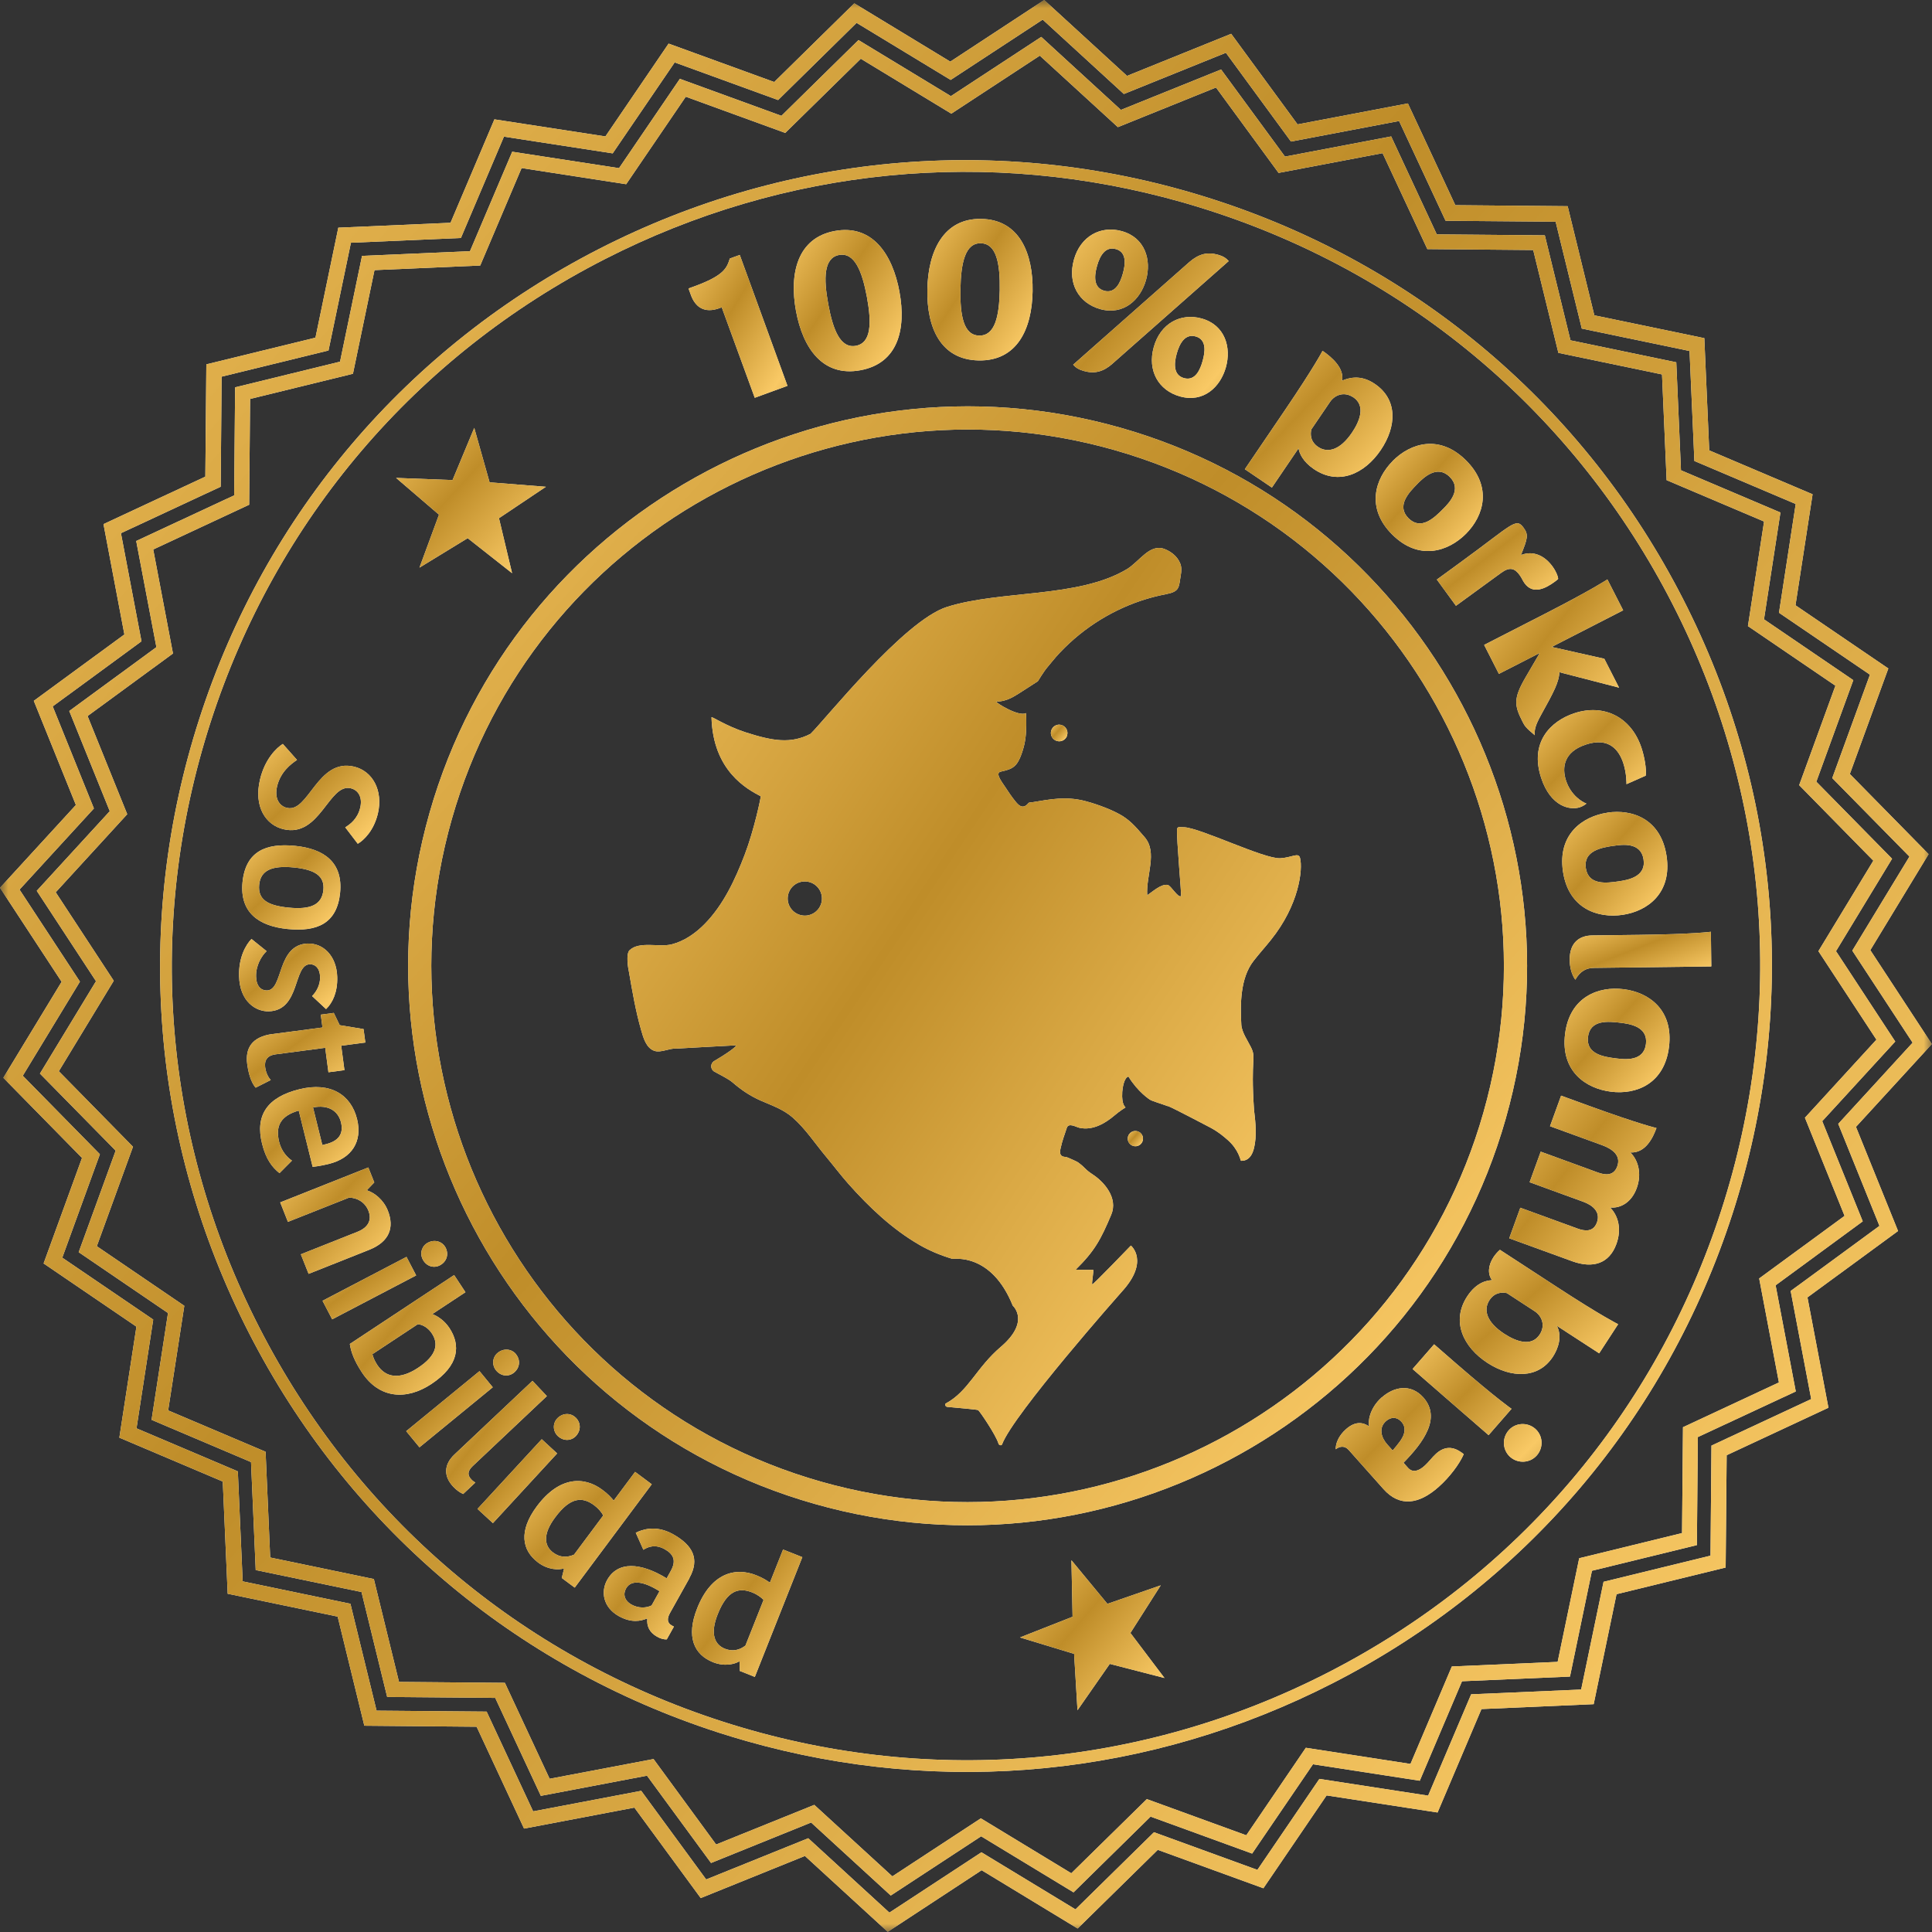 <svg width="117" height="117" viewBox="0 0 117 117" fill="none" xmlns="http://www.w3.org/2000/svg">
<rect x="0" y="0" width="117" height="117" fill="#333333" stroke="none"/>
<g clip-path="url(#clip0_674_52)">
<mask id="mask0_674_52" style="mask-type:luminance" maskUnits="userSpaceOnUse" x="0" y="0" width="117" height="117">
<path d="M117 0H0V117H117V0Z" fill="white"/>
</mask>
<g mask="url(#mask0_674_52)">
<path d="M17.389 48.924C18.681 49.234 19.231 45.899 21.444 46.427C22.574 46.698 23.211 47.885 22.884 49.269C22.64 50.29 22.046 50.879 21.666 51.097L20.907 50.102C21.204 49.919 21.653 49.592 21.815 48.911C21.963 48.278 21.697 47.846 21.239 47.737C19.916 47.422 19.379 50.744 17.166 50.216C16.114 49.967 15.346 48.871 15.748 47.2C16.045 45.956 16.756 45.279 17.127 45.052L17.987 46.021C17.598 46.279 16.987 46.759 16.782 47.61C16.608 48.352 16.909 48.815 17.389 48.928" fill="#FFFAE4"/>
<path d="M17.389 48.924C18.681 49.234 19.231 45.899 21.444 46.427C22.574 46.698 23.211 47.885 22.884 49.269C22.64 50.29 22.046 50.879 21.666 51.097L20.907 50.102C21.204 49.919 21.653 49.592 21.815 48.911C21.963 48.278 21.697 47.846 21.239 47.737C19.916 47.422 19.379 50.744 17.166 50.216C16.114 49.967 15.346 48.871 15.748 47.2C16.045 45.956 16.756 45.279 17.127 45.052L17.987 46.021C17.598 46.279 16.987 46.759 16.782 47.61C16.608 48.352 16.909 48.815 17.389 48.928" fill="url(#paint0_linear_674_52)"/>
<path d="M17.865 51.224C19.628 51.399 20.776 52.228 20.597 54.061C20.409 55.947 19.183 56.435 17.42 56.261C15.656 56.086 14.508 55.248 14.687 53.424C14.875 51.547 16.114 51.05 17.865 51.224ZM15.695 53.577C15.608 54.48 16.202 54.838 17.481 54.965C18.794 55.096 19.493 54.803 19.584 53.9C19.667 53.057 19.087 52.66 17.795 52.533C16.494 52.407 15.783 52.686 15.695 53.577Z" fill="#FFFAE4"/>
<path d="M17.865 51.224C19.628 51.399 20.776 52.228 20.597 54.061C20.409 55.947 19.183 56.435 17.42 56.261C15.656 56.086 14.508 55.248 14.687 53.424C14.875 51.547 16.114 51.05 17.865 51.224ZM15.695 53.577C15.608 54.48 16.202 54.838 17.481 54.965C18.794 55.096 19.493 54.803 19.584 53.9C19.667 53.057 19.087 52.66 17.795 52.533C16.494 52.407 15.783 52.686 15.695 53.577Z" fill="url(#paint1_linear_674_52)"/>
<path d="M18.655 57.143C19.55 57.116 20.383 57.858 20.422 59.163C20.449 60.071 20.148 60.726 19.746 61.11L18.899 60.32C19.148 60.076 19.397 59.657 19.384 59.163C19.371 58.648 19.104 58.386 18.764 58.395C17.743 58.421 18.201 61.193 16.276 61.245C15.504 61.267 14.517 60.665 14.478 59.111C14.447 57.959 14.901 57.204 15.229 56.863L16.145 57.601C15.835 57.898 15.49 58.465 15.508 59.142C15.525 59.74 15.818 59.988 16.171 59.98C17.18 59.953 16.734 57.191 18.659 57.138" fill="#FFFAE4"/>
<path d="M18.655 57.143C19.55 57.116 20.383 57.858 20.422 59.163C20.449 60.071 20.148 60.726 19.746 61.11L18.899 60.32C19.148 60.076 19.397 59.657 19.384 59.163C19.371 58.648 19.104 58.386 18.764 58.395C17.743 58.421 18.201 61.193 16.276 61.245C15.504 61.267 14.517 60.665 14.478 59.111C14.447 57.959 14.901 57.204 15.229 56.863L16.145 57.601C15.835 57.898 15.49 58.465 15.508 59.142C15.525 59.74 15.818 59.988 16.171 59.98C17.18 59.953 16.734 57.191 18.659 57.138" fill="url(#paint2_linear_674_52)"/>
<path d="M16.516 62.62L19.528 62.223L19.427 61.446L20.213 61.341L20.571 62.083L22.016 62.319L22.125 63.135L20.663 63.327L20.859 64.807L19.89 64.934L19.694 63.454L16.682 63.851C16.193 63.917 16.001 64.209 16.058 64.628C16.102 64.955 16.232 65.23 16.398 65.405L15.482 65.868C15.32 65.68 15.085 65.287 14.971 64.44C14.844 63.48 15.25 62.782 16.516 62.616" fill="#FFFAE4"/>
<path d="M16.516 62.62L19.528 62.223L19.427 61.446L20.213 61.341L20.571 62.083L22.016 62.319L22.125 63.135L20.663 63.327L20.859 64.807L19.89 64.934L19.694 63.454L16.682 63.851C16.193 63.917 16.001 64.209 16.058 64.628C16.102 64.955 16.232 65.23 16.398 65.405L15.482 65.868C15.32 65.68 15.085 65.287 14.971 64.44C14.844 63.48 15.25 62.782 16.516 62.616" fill="url(#paint3_linear_674_52)"/>
<path d="M16.926 71.044C16.503 70.712 16.106 70.219 15.87 69.259C15.447 67.561 16.162 66.448 18.131 65.964C20.021 65.497 21.26 66.304 21.623 67.771C21.963 69.15 21.278 70.149 19.929 70.481C19.65 70.551 19.349 70.616 18.934 70.664L18.092 67.256C17.044 67.557 16.656 68.142 16.904 69.15C17.048 69.739 17.419 70.114 17.681 70.285L16.926 71.044ZM18.956 67.064L19.519 69.342L19.737 69.29C20.497 69.102 20.824 68.67 20.649 67.963C20.479 67.273 19.872 66.88 18.951 67.068" fill="#FFFAE4"/>
<path d="M16.926 71.044C16.503 70.712 16.106 70.219 15.87 69.259C15.447 67.561 16.162 66.448 18.131 65.964C20.021 65.497 21.26 66.304 21.623 67.771C21.963 69.15 21.278 70.149 19.929 70.481C19.65 70.551 19.349 70.616 18.934 70.664L18.092 67.256C17.044 67.557 16.656 68.142 16.904 69.15C17.048 69.739 17.419 70.114 17.681 70.285L16.926 71.044ZM18.956 67.064L19.519 69.342L19.737 69.29C20.497 69.102 20.824 68.67 20.649 67.963C20.479 67.273 19.872 66.88 18.951 67.068" fill="url(#paint4_linear_674_52)"/>
<path d="M18.69 77.146L18.218 75.959L21.645 74.597C22.295 74.34 22.539 73.885 22.308 73.314C22.107 72.808 21.631 72.528 21.134 72.528L17.437 73.995L16.97 72.816L22.304 70.699L22.666 71.607L22.234 72.057L22.247 72.096C22.666 72.231 23.216 72.642 23.482 73.301C23.901 74.353 23.569 75.195 22.378 75.679L18.694 77.142L18.69 77.146Z" fill="#FFFAE4"/>
<path d="M18.69 77.146L18.218 75.959L21.645 74.597C22.295 74.34 22.539 73.885 22.308 73.314C22.107 72.808 21.631 72.528 21.134 72.528L17.437 73.995L16.97 72.816L22.304 70.699L22.666 71.607L22.234 72.057L22.247 72.096C22.666 72.231 23.216 72.642 23.482 73.301C23.901 74.353 23.569 75.195 22.378 75.679L18.694 77.142L18.69 77.146Z" fill="url(#paint5_linear_674_52)"/>
<path d="M24.617 76.116L25.202 77.238L20.117 79.896L19.532 78.774L24.617 76.116ZM26.983 75.553C27.196 75.963 27.048 76.413 26.638 76.627C26.262 76.823 25.817 76.683 25.603 76.273C25.407 75.898 25.542 75.444 25.918 75.252C26.328 75.038 26.786 75.182 26.983 75.553Z" fill="#FFFAE4"/>
<path d="M24.617 76.116L25.202 77.238L20.117 79.896L19.532 78.774L24.617 76.116ZM26.983 75.553C27.196 75.963 27.048 76.413 26.638 76.627C26.262 76.823 25.817 76.683 25.603 76.273C25.407 75.898 25.542 75.444 25.918 75.252C26.328 75.038 26.786 75.182 26.983 75.553Z" fill="url(#paint6_linear_674_52)"/>
<path d="M27.502 77.216L28.187 78.255L26.201 79.564L26.223 79.599C26.472 79.695 26.895 79.944 27.21 80.415C27.904 81.463 27.825 82.689 26.114 83.82C24.617 84.806 22.976 84.71 21.924 83.121C21.453 82.41 21.252 81.86 21.186 81.388L27.502 77.216ZM25.311 82.838C26.498 82.056 26.546 81.345 26.153 80.751C25.931 80.415 25.599 80.214 25.302 80.192L22.552 82.008C22.6 82.213 22.697 82.432 22.849 82.663C23.355 83.427 24.194 83.575 25.311 82.838Z" fill="#FFFAE4"/>
<path d="M27.502 77.216L28.187 78.255L26.201 79.564L26.223 79.599C26.472 79.695 26.895 79.944 27.21 80.415C27.904 81.463 27.825 82.689 26.114 83.82C24.617 84.806 22.976 84.71 21.924 83.121C21.453 82.41 21.252 81.86 21.186 81.388L27.502 77.216ZM25.311 82.838C26.498 82.056 26.546 81.345 26.153 80.751C25.931 80.415 25.599 80.214 25.302 80.192L22.552 82.008C22.6 82.213 22.697 82.432 22.849 82.663C23.355 83.427 24.194 83.575 25.311 82.838Z" fill="url(#paint7_linear_674_52)"/>
<path d="M29.038 83.034L29.841 84.012L25.402 87.647L24.599 86.67L29.038 83.034ZM31.242 82.004C31.535 82.362 31.483 82.833 31.125 83.126C30.797 83.392 30.335 83.348 30.042 82.99C29.776 82.663 29.815 82.192 30.142 81.925C30.5 81.633 30.98 81.681 31.247 82.004" fill="#FFFAE4"/>
<path d="M29.038 83.034L29.841 84.012L25.402 87.647L24.599 86.67L29.038 83.034ZM31.242 82.004C31.535 82.362 31.483 82.833 31.125 83.126C30.797 83.392 30.335 83.348 30.042 82.99C29.776 82.663 29.815 82.192 30.142 81.925C30.5 81.633 30.98 81.681 31.247 82.004" fill="url(#paint8_linear_674_52)"/>
<path d="M33.115 84.549L28.628 88.782C28.301 89.092 28.305 89.341 28.541 89.59C28.641 89.695 28.72 89.747 28.79 89.777L28.047 90.476C27.855 90.388 27.655 90.253 27.45 90.035C26.847 89.398 26.882 88.686 27.519 88.084L32.246 83.623L33.115 84.544V84.549Z" fill="#FFFAE4"/>
<path d="M33.115 84.549L28.628 88.782C28.301 89.092 28.305 89.341 28.541 89.59C28.641 89.695 28.72 89.747 28.79 89.777L28.047 90.476C27.855 90.388 27.655 90.253 27.45 90.035C26.847 89.398 26.882 88.686 27.519 88.084L32.246 83.623L33.115 84.544V84.549Z" fill="url(#paint9_linear_674_52)"/>
<path d="M32.809 87.159L33.739 88.018L29.85 92.239L28.916 91.379L32.805 87.159H32.809ZM34.843 85.827C35.184 86.142 35.197 86.613 34.883 86.958C34.594 87.268 34.132 87.285 33.791 86.975C33.481 86.687 33.455 86.216 33.739 85.906C34.053 85.566 34.533 85.544 34.843 85.832" fill="#FFFAE4"/>
<path d="M32.809 87.159L33.739 88.018L29.85 92.239L28.916 91.379L32.805 87.159H32.809ZM34.843 85.827C35.184 86.142 35.197 86.613 34.883 86.958C34.594 87.268 34.132 87.285 33.791 86.975C33.481 86.687 33.455 86.216 33.739 85.906C34.053 85.566 34.533 85.544 34.843 85.832" fill="url(#paint10_linear_674_52)"/>
<path d="M38.462 89.136L39.47 89.886L34.804 96.145L34.019 95.561L34.154 95.019L34.119 94.993C33.826 95.072 33.202 95.081 32.591 94.627C31.6 93.889 31.395 92.719 32.513 91.218C33.888 89.376 35.393 89.406 36.48 90.223C36.851 90.498 37.021 90.703 37.165 90.873L38.457 89.14L38.462 89.136ZM34.761 94.151L36.528 91.781C36.45 91.593 36.205 91.318 35.987 91.161C35.284 90.637 34.555 90.633 33.621 91.89C32.844 92.929 32.967 93.627 33.495 94.02C33.909 94.33 34.342 94.33 34.756 94.151" fill="#FFFAE4"/>
<path d="M38.462 89.136L39.47 89.886L34.804 96.145L34.019 95.561L34.154 95.019L34.119 94.993C33.826 95.072 33.202 95.081 32.591 94.627C31.6 93.889 31.395 92.719 32.513 91.218C33.888 89.376 35.393 89.406 36.48 90.223C36.851 90.498 37.021 90.703 37.165 90.873L38.457 89.14L38.462 89.136ZM34.761 94.151L36.528 91.781C36.45 91.593 36.205 91.318 35.987 91.161C35.284 90.637 34.555 90.633 33.621 91.89C32.844 92.929 32.967 93.627 33.495 94.02C33.909 94.33 34.342 94.33 34.756 94.151" fill="url(#paint11_linear_674_52)"/>
<path d="M41.753 95.569L40.578 97.673C40.386 98.014 40.395 98.28 40.675 98.433L40.81 98.507L40.378 99.279C40.16 99.288 39.967 99.214 39.793 99.118C39.308 98.847 39.164 98.45 39.199 98.044L39.164 98.022C38.811 98.166 38.243 98.302 37.471 97.87C36.519 97.337 36.375 96.386 36.768 95.683C37.401 94.548 38.763 94.6 40.373 95.582L40.622 95.133C40.989 94.474 40.753 94.099 40.247 93.815C39.697 93.509 39.247 93.662 38.964 93.854L38.501 92.82C38.837 92.662 39.671 92.305 40.753 92.907C41.958 93.579 42.39 94.408 41.748 95.561M39.941 96.364C38.972 95.753 38.221 95.644 37.912 96.198C37.72 96.538 37.811 96.931 38.243 97.171C38.667 97.407 39.138 97.385 39.461 97.224L39.941 96.359V96.364Z" fill="#FFFAE4"/>
<path d="M41.753 95.569L40.578 97.673C40.386 98.014 40.395 98.28 40.675 98.433L40.81 98.507L40.378 99.279C40.16 99.288 39.967 99.214 39.793 99.118C39.308 98.847 39.164 98.45 39.199 98.044L39.164 98.022C38.811 98.166 38.243 98.302 37.471 97.87C36.519 97.337 36.375 96.386 36.768 95.683C37.401 94.548 38.763 94.6 40.373 95.582L40.622 95.133C40.989 94.474 40.753 94.099 40.247 93.815C39.697 93.509 39.247 93.662 38.964 93.854L38.501 92.82C38.837 92.662 39.671 92.305 40.753 92.907C41.958 93.579 42.39 94.408 41.748 95.561M39.941 96.364C38.972 95.753 38.221 95.644 37.912 96.198C37.72 96.538 37.811 96.931 38.243 97.171C38.667 97.407 39.138 97.385 39.461 97.224L39.941 96.359V96.364Z" fill="url(#paint12_linear_674_52)"/>
<path d="M47.418 93.837L48.588 94.299L45.711 101.553L44.803 101.191L44.79 100.632L44.751 100.619C44.494 100.772 43.891 100.942 43.184 100.663C42.036 100.209 41.53 99.131 42.224 97.389C43.071 95.255 44.533 94.893 45.794 95.395C46.226 95.565 46.44 95.718 46.624 95.844L47.422 93.837H47.418ZM45.148 99.642L46.239 96.896C46.113 96.735 45.807 96.534 45.559 96.438C44.742 96.115 44.04 96.303 43.464 97.756C42.983 98.961 43.285 99.602 43.9 99.847C44.38 100.034 44.799 99.925 45.153 99.646" fill="#FFFAE4"/>
<path d="M47.418 93.837L48.588 94.299L45.711 101.553L44.803 101.191L44.79 100.632L44.751 100.619C44.494 100.772 43.891 100.942 43.184 100.663C42.036 100.209 41.53 99.131 42.224 97.389C43.071 95.255 44.533 94.893 45.794 95.395C46.226 95.565 46.44 95.718 46.624 95.844L47.422 93.837H47.418ZM45.148 99.642L46.239 96.896C46.113 96.735 45.807 96.534 45.559 96.438C44.742 96.115 44.04 96.303 43.464 97.756C42.983 98.961 43.285 99.602 43.9 99.847C44.38 100.034 44.799 99.925 45.153 99.646" fill="url(#paint13_linear_674_52)"/>
<path d="M42.442 114.953L38.418 109.467L31.736 110.737L28.864 104.569L22.064 104.508L20.449 97.9L13.788 96.516L13.491 89.721L7.228 87.063L8.262 80.341L2.641 76.513L4.967 70.123L0.201 65.27L3.732 59.456L0 53.764L4.596 48.749L2.047 42.442L7.533 38.422L6.268 31.74L12.435 28.864L12.496 22.064L19.104 20.449L20.488 13.788L27.284 13.491L29.942 7.228L36.663 8.262L40.491 2.641L46.886 4.967L51.735 0.201L57.548 3.732L63.236 0L68.251 4.596L74.558 2.047L78.578 7.533L85.26 6.263L88.132 12.426L94.936 12.487L96.551 19.096L103.212 20.479L103.509 27.275L109.768 29.933L108.733 36.655L114.355 40.483L112.024 46.873L116.795 51.726L113.264 57.54L116.991 63.227L112.395 68.242L114.944 74.549L109.458 78.569L110.728 85.251L104.565 88.127L104.504 94.928L97.896 96.543L96.512 103.203L89.716 103.5L87.058 109.763L80.337 108.729L76.509 114.351L70.114 112.024L65.261 116.79L59.447 113.259L53.76 116.991L48.745 112.395L42.438 114.944L42.442 114.953ZM38.824 108.441L42.765 113.818L48.946 111.322L53.86 115.826L59.434 112.173L65.13 115.629L69.883 110.959L76.147 113.238L79.9 107.729L86.486 108.742L89.092 102.605L95.753 102.317L97.11 95.792L103.587 94.208L103.644 87.543L109.685 84.727L108.441 78.18L113.818 74.239L111.322 68.059L115.826 63.144L112.173 57.57L115.634 51.874L110.959 47.121L113.242 40.858L107.734 37.109L108.746 30.522L102.61 27.917L102.317 21.256L95.792 19.899L94.208 13.426L87.543 13.369L84.727 7.328L78.18 8.572L74.239 3.195L68.059 5.692L63.144 1.187L57.57 4.84L51.874 1.384L47.121 6.058L40.858 3.78L37.104 9.288L30.518 8.275L27.912 14.412L21.252 14.7L19.894 21.226L13.421 22.81L13.365 29.475L7.324 32.29L8.568 38.837L3.191 42.778L5.687 48.959L1.183 53.873L4.84 59.447L1.379 65.147L6.049 69.901L3.771 76.164L9.279 79.913L8.267 86.499L14.403 89.105L14.696 95.766L21.221 97.123L22.805 103.596L29.47 103.653L32.286 109.694L38.833 108.45L38.824 108.441Z" fill="#FFFAE4"/>
<path d="M42.442 114.953L38.418 109.467L31.736 110.737L28.864 104.569L22.064 104.508L20.449 97.9L13.788 96.516L13.491 89.721L7.228 87.063L8.262 80.341L2.641 76.513L4.967 70.123L0.201 65.27L3.732 59.456L0 53.764L4.596 48.749L2.047 42.442L7.533 38.422L6.268 31.74L12.435 28.864L12.496 22.064L19.104 20.449L20.488 13.788L27.284 13.491L29.942 7.228L36.663 8.262L40.491 2.641L46.886 4.967L51.735 0.201L57.548 3.732L63.236 0L68.251 4.596L74.558 2.047L78.578 7.533L85.26 6.263L88.132 12.426L94.936 12.487L96.551 19.096L103.212 20.479L103.509 27.275L109.768 29.933L108.733 36.655L114.355 40.483L112.024 46.873L116.795 51.726L113.264 57.54L116.991 63.227L112.395 68.242L114.944 74.549L109.458 78.569L110.728 85.251L104.565 88.127L104.504 94.928L97.896 96.543L96.512 103.203L89.716 103.5L87.058 109.763L80.337 108.729L76.509 114.351L70.114 112.024L65.261 116.79L59.447 113.259L53.76 116.991L48.745 112.395L42.438 114.944L42.442 114.953ZM38.824 108.441L42.765 113.818L48.946 111.322L53.86 115.826L59.434 112.173L65.13 115.629L69.883 110.959L76.147 113.238L79.9 107.729L86.486 108.742L89.092 102.605L95.753 102.317L97.11 95.792L103.587 94.208L103.644 87.543L109.685 84.727L108.441 78.18L113.818 74.239L111.322 68.059L115.826 63.144L112.173 57.57L115.634 51.874L110.959 47.121L113.242 40.858L107.734 37.109L108.746 30.522L102.61 27.917L102.317 21.256L95.792 19.899L94.208 13.426L87.543 13.369L84.727 7.328L78.18 8.572L74.239 3.195L68.059 5.692L63.144 1.187L57.57 4.84L51.874 1.384L47.121 6.058L40.858 3.78L37.104 9.288L30.518 8.275L27.912 14.412L21.252 14.7L19.894 21.226L13.421 22.81L13.365 29.475L7.324 32.29L8.568 38.837L3.191 42.778L5.687 48.959L1.183 53.873L4.84 59.447L1.379 65.147L6.049 69.901L3.771 76.164L9.279 79.913L8.267 86.499L14.403 89.105L14.696 95.766L21.221 97.123L22.805 103.596L29.47 103.653L32.286 109.694L38.833 108.45L38.824 108.441Z" fill="url(#paint14_linear_674_52)"/>
<path d="M43.053 112.81L39.182 107.533L32.753 108.755L29.99 102.823L23.447 102.767L21.893 96.412L15.486 95.081L15.202 88.542L9.179 85.984L10.174 79.516L4.766 75.832L7.005 69.682L2.418 65.016L5.814 59.421L2.226 53.948L6.648 49.125L4.195 43.058L9.471 39.191L8.249 32.761L14.181 29.999L14.238 23.456L20.593 21.902L21.924 15.495L28.462 15.211L31.02 9.188L37.488 10.183L41.172 4.775L47.322 7.014L51.988 2.427L57.584 5.822L63.057 2.235L67.88 6.656L73.947 4.208L77.818 9.484L84.247 8.262L87.01 14.194L93.553 14.251L95.107 20.61L101.514 21.941L101.798 28.48L107.821 31.037L106.826 37.506L112.234 41.19L109.995 47.34L114.582 52.005L111.186 57.601L114.774 63.074L110.353 67.897L112.806 73.964L107.529 77.836L108.751 84.265L102.819 87.028L102.762 93.57L96.407 95.124L95.076 101.532L88.538 101.815L85.98 107.839L79.512 106.843L75.828 112.251L69.678 110.012L65.012 114.599L59.417 111.204L53.943 114.791L49.12 110.37L43.053 112.823V112.81ZM39.579 106.529L43.368 111.701L49.312 109.301L54.039 113.63L59.399 110.117L64.877 113.443L69.451 108.952L75.474 111.143L79.08 105.844L85.417 106.822L87.922 100.92L94.33 100.641L95.635 94.365L101.863 92.841L101.92 86.43L107.729 83.719L106.534 77.421L111.706 73.632L109.305 67.688L113.635 62.961L110.121 57.601L113.447 52.123L108.956 47.549L111.151 41.526L105.853 37.916L106.83 31.583L100.929 29.078L100.65 22.675L94.374 21.369L92.85 15.141L86.439 15.084L83.728 9.275L77.43 10.471L73.641 5.299L67.697 7.699L62.969 3.37L57.61 6.883L52.128 3.557L47.553 8.049L41.53 5.857L37.92 11.156L31.587 10.178L29.082 16.079L22.679 16.359L21.374 22.635L15.146 24.159L15.089 30.566L9.279 33.276L10.475 39.575L5.303 43.363L7.704 49.308L3.374 54.035L6.888 59.395L3.562 64.873L8.053 69.447L5.862 75.47L11.161 79.079L10.183 85.413L16.084 87.918L16.363 94.321L22.64 95.626L24.163 101.855L30.575 101.911L33.285 107.721L39.584 106.525L39.579 106.529Z" fill="#FFFAE4"/>
<path d="M43.053 112.81L39.182 107.533L32.753 108.755L29.99 102.823L23.447 102.767L21.893 96.412L15.486 95.081L15.202 88.542L9.179 85.984L10.174 79.516L4.766 75.832L7.005 69.682L2.418 65.016L5.814 59.421L2.226 53.948L6.648 49.125L4.195 43.058L9.471 39.191L8.249 32.761L14.181 29.999L14.238 23.456L20.593 21.902L21.924 15.495L28.462 15.211L31.02 9.188L37.488 10.183L41.172 4.775L47.322 7.014L51.988 2.427L57.584 5.822L63.057 2.235L67.88 6.656L73.947 4.208L77.818 9.484L84.247 8.262L87.01 14.194L93.553 14.251L95.107 20.61L101.514 21.941L101.798 28.48L107.821 31.037L106.826 37.506L112.234 41.19L109.995 47.34L114.582 52.005L111.186 57.601L114.774 63.074L110.353 67.897L112.806 73.964L107.529 77.836L108.751 84.265L102.819 87.028L102.762 93.57L96.407 95.124L95.076 101.532L88.538 101.815L85.98 107.839L79.512 106.843L75.828 112.251L69.678 110.012L65.012 114.599L59.417 111.204L53.943 114.791L49.12 110.37L43.053 112.823V112.81ZM39.579 106.529L43.368 111.701L49.312 109.301L54.039 113.63L59.399 110.117L64.877 113.443L69.451 108.952L75.474 111.143L79.08 105.844L85.417 106.822L87.922 100.92L94.33 100.641L95.635 94.365L101.863 92.841L101.92 86.43L107.729 83.719L106.534 77.421L111.706 73.632L109.305 67.688L113.635 62.961L110.121 57.601L113.447 52.123L108.956 47.549L111.151 41.526L105.853 37.916L106.83 31.583L100.929 29.078L100.65 22.675L94.374 21.369L92.85 15.141L86.439 15.084L83.728 9.275L77.43 10.471L73.641 5.299L67.697 7.699L62.969 3.37L57.61 6.883L52.128 3.557L47.553 8.049L41.53 5.857L37.92 11.156L31.587 10.178L29.082 16.079L22.679 16.359L21.374 22.635L15.146 24.159L15.089 30.566L9.279 33.276L10.475 39.575L5.303 43.363L7.704 49.308L3.374 54.035L6.888 59.395L3.562 64.873L8.053 69.447L5.862 75.47L11.161 79.079L10.183 85.413L16.084 87.918L16.363 94.321L22.64 95.626L24.163 101.855L30.575 101.911L33.285 107.721L39.584 106.525L39.579 106.529Z" fill="url(#paint15_linear_674_52)"/>
<path d="M49.33 91.074C31.36 85.963 20.902 67.186 26.014 49.221C31.125 31.251 49.902 20.793 67.867 25.904C85.836 31.015 96.294 49.792 91.183 67.757C86.072 85.727 67.295 96.185 49.33 91.074ZM67.483 27.253C50.26 22.356 32.26 32.382 27.362 49.605C22.461 66.828 32.491 84.828 49.714 89.725C66.937 94.622 84.937 84.597 89.834 67.373C94.731 50.15 84.706 32.15 67.483 27.253Z" fill="#FFFAE4"/>
<path d="M49.33 91.074C31.36 85.963 20.902 67.186 26.014 49.221C31.125 31.251 49.902 20.793 67.867 25.904C85.836 31.015 96.294 49.792 91.183 67.757C86.072 85.727 67.295 96.185 49.33 91.074ZM67.483 27.253C50.26 22.356 32.26 32.382 27.362 49.605C22.461 66.828 32.491 84.828 49.714 89.725C66.937 94.622 84.937 84.597 89.834 67.373C94.731 50.15 84.706 32.15 67.483 27.253Z" fill="url(#paint16_linear_674_52)"/>
<path d="M45.196 105.434C44.633 105.272 44.07 105.102 43.512 104.923C31.111 100.916 21.016 92.326 15.076 80.725C9.14 69.128 8.075 55.912 12.077 43.512C16.079 31.111 24.674 21.016 36.275 15.076C47.876 9.14 61.097 8.083 73.488 12.077C85.888 16.079 95.988 24.674 101.924 36.275C107.86 47.872 108.925 61.088 104.923 73.488C100.92 85.888 92.326 95.984 80.725 101.924C69.652 107.594 57.099 108.821 45.196 105.434ZM71.612 12.252C59.879 8.913 47.514 10.122 36.598 15.709C25.167 21.557 16.699 31.509 12.754 43.73C8.808 55.947 9.855 68.971 15.709 80.402C21.557 91.833 31.509 100.301 43.73 104.246C55.955 108.196 68.975 107.145 80.402 101.296C91.833 95.447 100.301 85.496 104.246 73.275C108.192 61.053 107.144 48.029 101.296 36.602C95.447 25.171 85.496 16.704 73.274 12.758C72.725 12.579 72.17 12.413 71.616 12.252" fill="#FFFAE4"/>
<path d="M45.196 105.434C44.633 105.272 44.07 105.102 43.512 104.923C31.111 100.916 21.016 92.326 15.076 80.725C9.14 69.128 8.075 55.912 12.077 43.512C16.079 31.111 24.674 21.016 36.275 15.076C47.876 9.14 61.097 8.083 73.488 12.077C85.888 16.079 95.988 24.674 101.924 36.275C107.86 47.872 108.925 61.088 104.923 73.488C100.92 85.888 92.326 95.984 80.725 101.924C69.652 107.594 57.099 108.821 45.196 105.434ZM71.612 12.252C59.879 8.913 47.514 10.122 36.598 15.709C25.167 21.557 16.699 31.509 12.754 43.73C8.808 55.947 9.855 68.971 15.709 80.402C21.557 91.833 31.509 100.301 43.73 104.246C55.955 108.196 68.975 107.145 80.402 101.296C91.833 95.447 100.301 85.496 104.246 73.275C108.192 61.053 107.144 48.029 101.296 36.602C95.447 25.171 85.496 16.704 73.274 12.758C72.725 12.579 72.17 12.413 71.616 12.252" fill="url(#paint17_linear_674_52)"/>
<path d="M28.72 25.913L29.649 29.209L33.058 29.479L30.217 31.382L31.011 34.712L28.322 32.591L25.402 34.376L26.585 31.168L23.988 28.942L27.406 29.073L28.72 25.913Z" fill="#FFFAE4"/>
<path d="M28.72 25.913L29.649 29.209L33.058 29.479L30.217 31.382L31.011 34.712L28.322 32.591L25.402 34.376L26.585 31.168L23.988 28.942L27.406 29.073L28.72 25.913Z" fill="url(#paint18_linear_674_52)"/>
<path d="M70.52 101.619L67.207 100.763L65.252 103.57L65.047 100.157L61.769 99.162L64.955 97.909L64.885 94.487L67.063 97.127L70.293 96.006L68.456 98.891L70.52 101.619Z" fill="#FFFAE4"/>
<path d="M70.52 101.619L67.207 100.763L65.252 103.57L65.047 100.157L61.769 99.162L64.955 97.909L64.885 94.487L67.063 97.127L70.293 96.006L68.456 98.891L70.52 101.619Z" fill="url(#paint19_linear_674_52)"/>
<path d="M70.734 66.981C71.101 67.129 73.174 68.22 73.314 68.294C73.803 68.561 74.091 68.809 74.34 69.028C75.038 69.634 75.121 70.298 75.156 70.298C75.749 70.311 75.963 69.735 76.029 68.966C76.09 68.211 75.954 67.386 75.941 67.203C75.727 63.999 76.094 64.104 75.754 63.415C75.562 63.026 75.199 62.507 75.173 62.062C75.103 60.813 75.108 59.242 75.902 58.208C76.238 57.771 76.618 57.356 76.958 56.929C78.674 54.799 78.905 52.656 78.73 51.962C78.639 51.595 78.25 51.935 77.53 51.975C76.557 52.027 72.698 50.142 71.721 50.098C71.62 50.094 71.516 50.089 71.406 50.089C71.341 50.089 71.293 50.137 71.284 50.203C71.236 50.748 71.568 54.236 71.52 54.266C71.337 54.393 70.909 53.62 70.712 53.59C70.306 53.52 69.8 54.004 69.473 54.214C69.399 52.987 70.114 51.634 69.32 50.7C68.687 49.954 68.351 49.614 67.788 49.304C67.077 48.911 66.086 48.601 65.684 48.501C64.532 48.217 63.642 48.396 62.485 48.588C62.437 48.596 62.319 48.588 62.284 48.631C61.935 49.063 61.664 48.745 61.472 48.505C61.267 48.252 61.084 47.981 60.905 47.706C60.757 47.475 60.578 47.265 60.486 47.003C60.46 46.934 60.447 46.846 60.495 46.789C60.525 46.75 60.582 46.737 60.63 46.724C60.979 46.637 61.302 46.58 61.542 46.288C61.734 46.047 61.839 45.746 61.931 45.458C62.096 44.956 62.149 44.428 62.149 43.9C62.149 43.804 62.149 43.708 62.149 43.612L62.136 43.184C61.708 43.433 60.25 42.53 60.337 42.486C61.005 42.49 61.477 42.124 61.756 41.962L62.852 41.255C62.852 41.255 63.214 40.657 63.428 40.408C63.546 40.269 63.821 39.928 63.943 39.789C64.288 39.4 64.659 39.033 65.051 38.693C66.623 37.331 68.552 36.375 70.595 35.987C71.454 35.821 71.38 35.59 71.507 34.835C71.55 34.586 71.564 34.333 71.463 34.097C71.293 33.695 70.922 33.399 70.52 33.246C69.621 32.905 68.997 34.014 68.242 34.468C65.305 36.231 60.612 35.725 57.348 36.755C54.738 37.576 49.963 43.59 49.085 44.441C47.881 45.061 46.789 44.873 45.157 44.35C43.97 43.966 43.088 43.368 43.088 43.437C43.175 46.694 45.258 47.798 46.069 48.221C46.091 48.234 45.685 50.224 45.096 51.765C44.524 53.258 43.813 54.794 42.678 55.951C42.119 56.518 41.447 56.994 40.666 57.191C39.924 57.378 38.711 56.981 38.126 57.544C37.899 57.767 38.03 58.605 38.091 58.871C38.296 60.05 38.497 61.237 38.828 62.385C38.959 62.843 39.13 63.476 39.64 63.642C40.037 63.768 40.526 63.471 40.963 63.502C40.963 63.502 44.193 63.319 44.529 63.306C44.76 63.297 43.9 63.877 43.254 64.253C43.005 64.397 43.01 64.759 43.263 64.899C43.669 65.121 44.131 65.348 44.367 65.553C44.886 66.003 45.423 66.365 46.052 66.644C46.728 66.941 47.444 67.181 48.007 67.679C48.775 68.351 49.369 69.263 50.024 70.045C50.478 70.59 50.901 71.153 51.372 71.686C52.625 73.096 54.035 74.44 55.676 75.387C56.3 75.749 56.972 76.024 57.671 76.234C57.74 76.26 60.028 75.828 61.333 79.071C61.389 79.119 62.371 80.062 60.604 81.567C59.124 82.829 58.653 84.247 57.282 84.989C57.191 85.037 57.26 85.19 57.361 85.199C57.906 85.247 59.15 85.36 59.229 85.391C59.312 85.426 60.329 86.927 60.468 87.425C60.495 87.521 60.647 87.564 60.682 87.473C61.359 85.648 67.906 78.255 67.915 78.246C69.643 76.378 68.486 75.431 68.486 75.431C68.486 75.431 66.195 77.814 66.147 77.779C66.09 77.74 66.265 76.897 66.191 76.897C65.776 76.897 65.422 76.91 65.143 76.888C66.282 75.771 66.662 75.068 67.295 73.563C67.723 72.546 66.863 71.572 66.164 71.118C65.675 70.8 65.737 70.712 65.261 70.376C65.213 70.341 64.597 70.062 64.549 70.062C64.122 70.062 64.183 69.743 64.235 69.512C64.323 69.102 64.471 68.7 64.606 68.299C64.72 67.971 65.165 68.255 65.37 68.299C66.16 68.473 66.911 68.046 67.496 67.548C67.827 67.264 68.137 67.081 68.155 67.068C68.181 67.042 67.906 66.968 67.963 66.121C67.98 65.885 68.072 65.257 68.338 65.195C68.91 66.134 69.634 66.592 69.634 66.592C69.796 66.692 70.241 66.81 70.721 66.989M48.457 55.41C47.907 55.253 47.584 54.681 47.741 54.131C47.898 53.581 48.47 53.262 49.024 53.419C49.574 53.577 49.893 54.148 49.736 54.698C49.578 55.248 49.007 55.567 48.457 55.41Z" fill="#FFFAE4"/>
<path d="M70.734 66.981C71.101 67.129 73.174 68.22 73.314 68.294C73.803 68.561 74.091 68.809 74.34 69.028C75.038 69.634 75.121 70.298 75.156 70.298C75.749 70.311 75.963 69.735 76.029 68.966C76.09 68.211 75.954 67.386 75.941 67.203C75.727 63.999 76.094 64.104 75.754 63.415C75.562 63.026 75.199 62.507 75.173 62.062C75.103 60.813 75.108 59.242 75.902 58.208C76.238 57.771 76.618 57.356 76.958 56.929C78.674 54.799 78.905 52.656 78.73 51.962C78.639 51.595 78.25 51.935 77.53 51.975C76.557 52.027 72.698 50.142 71.721 50.098C71.62 50.094 71.516 50.089 71.406 50.089C71.341 50.089 71.293 50.137 71.284 50.203C71.236 50.748 71.568 54.236 71.52 54.266C71.337 54.393 70.909 53.62 70.712 53.59C70.306 53.52 69.8 54.004 69.473 54.214C69.399 52.987 70.114 51.634 69.32 50.7C68.687 49.954 68.351 49.614 67.788 49.304C67.077 48.911 66.086 48.601 65.684 48.501C64.532 48.217 63.642 48.396 62.485 48.588C62.437 48.596 62.319 48.588 62.284 48.631C61.935 49.063 61.664 48.745 61.472 48.505C61.267 48.252 61.084 47.981 60.905 47.706C60.757 47.475 60.578 47.265 60.486 47.003C60.46 46.934 60.447 46.846 60.495 46.789C60.525 46.75 60.582 46.737 60.63 46.724C60.979 46.637 61.302 46.58 61.542 46.288C61.734 46.047 61.839 45.746 61.931 45.458C62.096 44.956 62.149 44.428 62.149 43.9C62.149 43.804 62.149 43.708 62.149 43.612L62.136 43.184C61.708 43.433 60.25 42.53 60.337 42.486C61.005 42.49 61.477 42.124 61.756 41.962L62.852 41.255C62.852 41.255 63.214 40.657 63.428 40.408C63.546 40.269 63.821 39.928 63.943 39.789C64.288 39.4 64.659 39.033 65.051 38.693C66.623 37.331 68.552 36.375 70.595 35.987C71.454 35.821 71.38 35.59 71.507 34.835C71.55 34.586 71.564 34.333 71.463 34.097C71.293 33.695 70.922 33.399 70.52 33.246C69.621 32.905 68.997 34.014 68.242 34.468C65.305 36.231 60.612 35.725 57.348 36.755C54.738 37.576 49.963 43.59 49.085 44.441C47.881 45.061 46.789 44.873 45.157 44.35C43.97 43.966 43.088 43.368 43.088 43.437C43.175 46.694 45.258 47.798 46.069 48.221C46.091 48.234 45.685 50.224 45.096 51.765C44.524 53.258 43.813 54.794 42.678 55.951C42.119 56.518 41.447 56.994 40.666 57.191C39.924 57.378 38.711 56.981 38.126 57.544C37.899 57.767 38.03 58.605 38.091 58.871C38.296 60.05 38.497 61.237 38.828 62.385C38.959 62.843 39.13 63.476 39.64 63.642C40.037 63.768 40.526 63.471 40.963 63.502C40.963 63.502 44.193 63.319 44.529 63.306C44.76 63.297 43.9 63.877 43.254 64.253C43.005 64.397 43.01 64.759 43.263 64.899C43.669 65.121 44.131 65.348 44.367 65.553C44.886 66.003 45.423 66.365 46.052 66.644C46.728 66.941 47.444 67.181 48.007 67.679C48.775 68.351 49.369 69.263 50.024 70.045C50.478 70.59 50.901 71.153 51.372 71.686C52.625 73.096 54.035 74.44 55.676 75.387C56.3 75.749 56.972 76.024 57.671 76.234C57.74 76.26 60.028 75.828 61.333 79.071C61.389 79.119 62.371 80.062 60.604 81.567C59.124 82.829 58.653 84.247 57.282 84.989C57.191 85.037 57.26 85.19 57.361 85.199C57.906 85.247 59.15 85.36 59.229 85.391C59.312 85.426 60.329 86.927 60.468 87.425C60.495 87.521 60.647 87.564 60.682 87.473C61.359 85.648 67.906 78.255 67.915 78.246C69.643 76.378 68.486 75.431 68.486 75.431C68.486 75.431 66.195 77.814 66.147 77.779C66.09 77.74 66.265 76.897 66.191 76.897C65.776 76.897 65.422 76.91 65.143 76.888C66.282 75.771 66.662 75.068 67.295 73.563C67.723 72.546 66.863 71.572 66.164 71.118C65.675 70.8 65.737 70.712 65.261 70.376C65.213 70.341 64.597 70.062 64.549 70.062C64.122 70.062 64.183 69.743 64.235 69.512C64.323 69.102 64.471 68.7 64.606 68.299C64.72 67.971 65.165 68.255 65.37 68.299C66.16 68.473 66.911 68.046 67.496 67.548C67.827 67.264 68.137 67.081 68.155 67.068C68.181 67.042 67.906 66.968 67.963 66.121C67.98 65.885 68.072 65.257 68.338 65.195C68.91 66.134 69.634 66.592 69.634 66.592C69.796 66.692 70.241 66.81 70.721 66.989M48.457 55.41C47.907 55.253 47.584 54.681 47.741 54.131C47.898 53.581 48.47 53.262 49.024 53.419C49.574 53.577 49.893 54.148 49.736 54.698C49.578 55.248 49.007 55.567 48.457 55.41Z" fill="url(#paint20_linear_674_52)"/>
<path d="M64.628 44.529C64.554 44.795 64.275 44.952 64.004 44.873C63.738 44.799 63.581 44.52 63.659 44.249C63.733 43.983 64.013 43.826 64.279 43.904C64.545 43.979 64.702 44.258 64.624 44.524" fill="#FFFAE4"/>
<path d="M64.628 44.529C64.554 44.795 64.275 44.952 64.004 44.873C63.738 44.799 63.581 44.52 63.659 44.249C63.733 43.983 64.013 43.826 64.279 43.904C64.545 43.979 64.702 44.258 64.624 44.524" fill="url(#paint21_linear_674_52)"/>
<path d="M69.202 69.08C69.132 69.329 68.875 69.469 68.63 69.399C68.386 69.329 68.242 69.071 68.312 68.827C68.382 68.582 68.639 68.438 68.884 68.508C69.132 68.578 69.272 68.836 69.202 69.08Z" fill="#FFFAE4"/>
<path d="M69.202 69.08C69.132 69.329 68.875 69.469 68.63 69.399C68.386 69.329 68.242 69.071 68.312 68.827C68.382 68.582 68.639 68.438 68.884 68.508C69.132 68.578 69.272 68.836 69.202 69.08Z" fill="url(#paint22_linear_674_52)"/>
<path d="M47.693 23.364L45.707 24.089L43.708 18.611L43.582 18.659C42.652 19 42.106 18.594 41.84 17.865L41.696 17.468L42.015 17.354C43.865 16.682 44.018 16.224 44.197 15.656L44.799 15.438L47.689 23.369L47.693 23.364Z" fill="#FFFAE4"/>
<path d="M47.693 23.364L45.707 24.089L43.708 18.611L43.582 18.659C42.652 19 42.106 18.594 41.84 17.865L41.696 17.468L42.015 17.354C43.865 16.682 44.018 16.224 44.197 15.656L44.799 15.438L47.689 23.369L47.693 23.364Z" fill="url(#paint23_linear_674_52)"/>
<path d="M54.471 17.677C54.886 19.934 54.384 22.002 52.106 22.421C49.836 22.84 48.623 21.099 48.204 18.829C47.785 16.551 48.295 14.403 50.552 13.989C52.822 13.57 54.053 15.394 54.471 17.673M52.503 18.004C52.211 16.424 51.752 15.272 50.814 15.442C49.889 15.613 49.867 16.843 50.159 18.423C50.443 19.968 50.888 21.112 51.827 20.942C52.778 20.767 52.782 19.536 52.503 18.004Z" fill="#FFFAE4"/>
<path d="M54.471 17.677C54.886 19.934 54.384 22.002 52.106 22.421C49.836 22.84 48.623 21.099 48.204 18.829C47.785 16.551 48.295 14.403 50.552 13.989C52.822 13.57 54.053 15.394 54.471 17.673M52.503 18.004C52.211 16.424 51.752 15.272 50.814 15.442C49.889 15.613 49.867 16.843 50.159 18.423C50.443 19.968 50.888 21.112 51.827 20.942C52.778 20.767 52.782 19.536 52.503 18.004Z" fill="url(#paint24_linear_674_52)"/>
<path d="M62.533 17.646C62.494 19.938 61.59 21.867 59.273 21.828C56.968 21.788 56.117 19.842 56.16 17.537C56.2 15.22 57.13 13.216 59.421 13.256C61.725 13.295 62.572 15.324 62.533 17.646ZM60.543 17.577C60.569 15.97 60.351 14.748 59.395 14.731C58.452 14.713 58.19 15.918 58.164 17.524C58.138 19.096 58.343 20.305 59.299 20.322C60.263 20.34 60.512 19.135 60.543 17.577Z" fill="#FFFAE4"/>
<path d="M62.533 17.646C62.494 19.938 61.59 21.867 59.273 21.828C56.968 21.788 56.117 19.842 56.16 17.537C56.2 15.22 57.13 13.216 59.421 13.256C61.725 13.295 62.572 15.324 62.533 17.646ZM60.543 17.577C60.569 15.97 60.351 14.748 59.395 14.731C58.452 14.713 58.19 15.918 58.164 17.524C58.138 19.096 58.343 20.305 59.299 20.322C60.263 20.34 60.512 19.135 60.543 17.577Z" fill="url(#paint25_linear_674_52)"/>
<path d="M66.618 18.716C65.339 18.358 64.632 17.171 65.034 15.73C65.435 14.29 66.671 13.644 67.936 13.998C69.355 14.395 69.739 15.752 69.403 16.953C69.067 18.148 68.046 19.117 66.614 18.716M67.57 15.084C66.954 14.914 66.614 15.455 66.431 16.119C66.243 16.791 66.252 17.433 66.867 17.607C67.565 17.804 67.858 17.07 67.998 16.568C68.141 16.058 68.268 15.276 67.574 15.084M67.373 22.024C66.81 22.517 66.287 22.648 65.645 22.469C65.344 22.387 65.147 22.269 64.99 22.085L72.026 15.87C72.607 15.368 73.126 15.25 73.754 15.425C74.056 15.508 74.248 15.626 74.409 15.809L67.369 22.024H67.373ZM71.454 24.006C70.175 23.648 69.468 22.461 69.87 21.02C70.272 19.58 71.507 18.934 72.772 19.288C74.191 19.685 74.575 21.042 74.239 22.242C73.903 23.443 72.882 24.407 71.454 24.006ZM72.406 20.374C71.79 20.204 71.45 20.745 71.262 21.409C71.075 22.081 71.083 22.723 71.699 22.897C72.397 23.094 72.69 22.36 72.829 21.858C72.973 21.348 73.1 20.566 72.406 20.374Z" fill="#FFFAE4"/>
<path d="M66.618 18.716C65.339 18.358 64.632 17.171 65.034 15.73C65.435 14.29 66.671 13.644 67.936 13.998C69.355 14.395 69.739 15.752 69.403 16.953C69.067 18.148 68.046 19.117 66.614 18.716M67.57 15.084C66.954 14.914 66.614 15.455 66.431 16.119C66.243 16.791 66.252 17.433 66.867 17.607C67.565 17.804 67.858 17.07 67.998 16.568C68.141 16.058 68.268 15.276 67.574 15.084M67.373 22.024C66.81 22.517 66.287 22.648 65.645 22.469C65.344 22.387 65.147 22.269 64.99 22.085L72.026 15.87C72.607 15.368 73.126 15.25 73.754 15.425C74.056 15.508 74.248 15.626 74.409 15.809L67.369 22.024H67.373ZM71.454 24.006C70.175 23.648 69.468 22.461 69.87 21.02C70.272 19.58 71.507 18.934 72.772 19.288C74.191 19.685 74.575 21.042 74.239 22.242C73.903 23.443 72.882 24.407 71.454 24.006ZM72.406 20.374C71.79 20.204 71.45 20.745 71.262 21.409C71.075 22.081 71.083 22.723 71.699 22.897C72.397 23.094 72.69 22.36 72.829 21.858C72.973 21.348 73.1 20.566 72.406 20.374Z" fill="url(#paint26_linear_674_52)"/>
<path d="M81.271 23.054C81.969 22.758 82.606 22.805 83.265 23.255C84.653 24.198 84.583 25.826 83.614 27.258C82.624 28.715 81.052 29.418 79.564 28.405C78.905 27.956 78.687 27.458 78.639 27.148L77.024 29.527L75.387 28.414L77.787 24.879C79.612 22.19 80.092 21.247 80.092 21.247C80.673 21.64 81.423 22.312 81.271 23.054ZM81.956 24.063C81.397 23.683 80.825 23.923 80.542 24.342L79.416 26C79.35 26.249 79.328 26.729 79.817 27.061C80.406 27.463 81.157 27.258 81.877 26.197C82.357 25.485 82.707 24.569 81.956 24.058" fill="#FFFAE4"/>
<path d="M81.271 23.054C81.969 22.758 82.606 22.805 83.265 23.255C84.653 24.198 84.583 25.826 83.614 27.258C82.624 28.715 81.052 29.418 79.564 28.405C78.905 27.956 78.687 27.458 78.639 27.148L77.024 29.527L75.387 28.414L77.787 24.879C79.612 22.19 80.092 21.247 80.092 21.247C80.673 21.64 81.423 22.312 81.271 23.054ZM81.956 24.063C81.397 23.683 80.825 23.923 80.542 24.342L79.416 26C79.35 26.249 79.328 26.729 79.817 27.061C80.406 27.463 81.157 27.258 81.877 26.197C82.357 25.485 82.707 24.569 81.956 24.058" fill="url(#paint27_linear_674_52)"/>
<path d="M84.343 27.912C85.426 26.825 87.18 26.289 88.782 27.882C90.384 29.475 89.86 31.234 88.782 32.321C87.7 33.407 85.928 33.979 84.317 32.377C82.707 30.776 83.265 28.999 84.348 27.912M85.841 29.3C85.312 29.833 84.549 30.636 85.299 31.387C86.054 32.137 86.853 31.365 87.381 30.832C87.757 30.457 88.555 29.632 87.791 28.877C87.028 28.122 86.212 28.925 85.836 29.3" fill="#FFFAE4"/>
<path d="M84.343 27.912C85.426 26.825 87.18 26.289 88.782 27.882C90.384 29.475 89.86 31.234 88.782 32.321C87.7 33.407 85.928 33.979 84.317 32.377C82.707 30.776 83.265 28.999 84.348 27.912M85.841 29.3C85.312 29.833 84.549 30.636 85.299 31.387C86.054 32.137 86.853 31.365 87.381 30.832C87.757 30.457 88.555 29.632 87.791 28.877C87.028 28.122 86.212 28.925 85.836 29.3" fill="url(#paint28_linear_674_52)"/>
<path d="M87.01 35.101L88.464 34.04C91.615 31.744 91.803 31.325 92.265 31.958C92.58 32.39 92.51 32.604 92.108 33.612C92.863 33.316 93.553 33.665 94.016 34.302C94.308 34.704 94.382 35.053 94.352 35.07C94.299 35.123 94.173 35.214 94.125 35.249C93.636 35.603 92.85 36.044 92.326 35.319C92.204 35.153 92.174 35.027 92.025 34.822C91.733 34.42 91.432 34.311 90.921 34.682L88.171 36.685L87.01 35.092V35.101Z" fill="#FFFAE4"/>
<path d="M87.01 35.101L88.464 34.04C91.615 31.744 91.803 31.325 92.265 31.958C92.58 32.39 92.51 32.604 92.108 33.612C92.863 33.316 93.553 33.665 94.016 34.302C94.308 34.704 94.382 35.053 94.352 35.07C94.299 35.123 94.173 35.214 94.125 35.249C93.636 35.603 92.85 36.044 92.326 35.319C92.204 35.153 92.174 35.027 92.025 34.822C91.733 34.42 91.432 34.311 90.921 34.682L88.171 36.685L87.01 35.092V35.101Z" fill="url(#paint29_linear_674_52)"/>
<path d="M89.878 39.055L93.553 37.174C96.442 35.694 97.341 35.088 97.341 35.088L98.297 36.96L93.967 39.178L97.154 39.893L98.048 41.644L94.439 40.709C94.395 41.342 94.098 41.901 93.321 43.302C92.955 43.966 92.92 44.214 92.946 44.524C92.409 44.079 92.335 43.97 92.2 43.699C91.693 42.709 91.654 42.285 92.379 41.032L93.247 39.544L90.772 40.81L89.878 39.055Z" fill="#FFFAE4"/>
<path d="M89.878 39.055L93.553 37.174C96.442 35.694 97.341 35.088 97.341 35.088L98.297 36.96L93.967 39.178L97.154 39.893L98.048 41.644L94.439 40.709C94.395 41.342 94.098 41.901 93.321 43.302C92.955 43.966 92.92 44.214 92.946 44.524C92.409 44.079 92.335 43.97 92.2 43.699C91.693 42.709 91.654 42.285 92.379 41.032L93.247 39.544L90.772 40.81L89.878 39.055Z" fill="url(#paint30_linear_674_52)"/>
<path d="M96.076 48.662C96.006 48.723 95.84 48.832 95.678 48.885C95.094 49.081 93.915 48.863 93.335 47.121C92.614 44.956 93.902 43.673 95.325 43.197C97.136 42.595 98.79 43.429 99.406 45.288C99.598 45.864 99.716 46.597 99.663 46.973L98.498 47.488C98.498 47.488 98.516 46.846 98.302 46.205C98.057 45.471 97.477 44.607 96.032 45.092C94.701 45.532 94.574 46.48 94.84 47.283C95.133 48.156 95.788 48.557 96.076 48.666" fill="#FFFAE4"/>
<path d="M96.076 48.662C96.006 48.723 95.84 48.832 95.678 48.885C95.094 49.081 93.915 48.863 93.335 47.121C92.614 44.956 93.902 43.673 95.325 43.197C97.136 42.595 98.79 43.429 99.406 45.288C99.598 45.864 99.716 46.597 99.663 46.973L98.498 47.488C98.498 47.488 98.516 46.846 98.302 46.205C98.057 45.471 97.477 44.607 96.032 45.092C94.701 45.532 94.574 46.48 94.84 47.283C95.133 48.156 95.788 48.557 96.076 48.666" fill="url(#paint31_linear_674_52)"/>
<path d="M97.341 49.212C98.86 48.985 100.589 49.605 100.925 51.84C101.261 54.074 99.79 55.174 98.271 55.401C96.752 55.628 94.989 55.026 94.653 52.782C94.317 50.534 95.822 49.443 97.341 49.216M97.717 51.22C96.975 51.329 95.879 51.521 96.036 52.573C96.193 53.625 97.298 53.481 98.035 53.371C98.559 53.293 99.694 53.11 99.532 52.049C99.375 50.984 98.236 51.145 97.712 51.224" fill="#FFFAE4"/>
<path d="M97.341 49.212C98.86 48.985 100.589 49.605 100.925 51.84C101.261 54.074 99.79 55.174 98.271 55.401C96.752 55.628 94.989 55.026 94.653 52.782C94.317 50.534 95.822 49.443 97.341 49.216M97.717 51.22C96.975 51.329 95.879 51.521 96.036 52.573C96.193 53.625 97.298 53.481 98.035 53.371C98.559 53.293 99.694 53.11 99.532 52.049C99.375 50.984 98.236 51.145 97.712 51.224" fill="url(#paint32_linear_674_52)"/>
<path d="M103.64 58.526L96.538 58.614C96.08 58.618 95.709 58.792 95.399 59.329C95.155 58.984 95.063 58.535 95.059 58.138C95.046 57.029 95.705 56.658 96.416 56.649L99.288 56.614C102.54 56.575 103.609 56.427 103.609 56.427L103.635 58.526H103.64Z" fill="#FFFAE4"/>
<path d="M103.64 58.526L96.538 58.614C96.08 58.618 95.709 58.792 95.399 59.329C95.155 58.984 95.063 58.535 95.059 58.138C95.046 57.029 95.705 56.658 96.416 56.649L99.288 56.614C102.54 56.575 103.609 56.427 103.609 56.427L103.635 58.526H103.64Z" fill="url(#paint33_linear_674_52)"/>
<path d="M98.328 59.905C99.851 60.093 101.348 61.154 101.073 63.397C100.798 65.641 99.083 66.304 97.56 66.112C96.037 65.924 94.5 64.873 94.779 62.616C95.059 60.364 96.805 59.713 98.328 59.905ZM98.149 61.939C97.407 61.848 96.298 61.734 96.167 62.791C96.037 63.847 97.136 64.004 97.878 64.096C98.406 64.161 99.546 64.292 99.677 63.223C99.808 62.158 98.673 62.005 98.145 61.939" fill="#FFFAE4"/>
<path d="M98.328 59.905C99.851 60.093 101.348 61.154 101.073 63.397C100.798 65.641 99.083 66.304 97.56 66.112C96.037 65.924 94.5 64.873 94.779 62.616C95.059 60.364 96.805 59.713 98.328 59.905ZM98.149 61.939C97.407 61.848 96.298 61.734 96.167 62.791C96.037 63.847 97.136 64.004 97.878 64.096C98.406 64.161 99.546 64.292 99.677 63.223C99.808 62.158 98.673 62.005 98.145 61.939" fill="url(#paint34_linear_674_52)"/>
<path d="M98.734 69.796C99.218 70.267 99.432 71.092 99.118 71.952C98.808 72.803 98.158 73.183 97.507 73.126C98.005 73.628 98.214 74.436 97.887 75.335C97.451 76.539 96.447 76.827 95.22 76.382L91.397 74.99L92.069 73.139L95.521 74.396C95.962 74.558 96.49 74.632 96.709 74.03C96.944 73.384 96.438 72.978 95.866 72.772L92.632 71.594L93.304 69.743L96.752 71.001C97.193 71.162 97.721 71.236 97.939 70.634C98.188 69.953 97.608 69.564 97.01 69.346L93.867 68.203L94.539 66.352L96.228 66.968C99.284 68.081 100.314 68.312 100.314 68.312C100.104 68.892 99.655 69.844 98.734 69.791" fill="#FFFAE4"/>
<path d="M98.734 69.796C99.218 70.267 99.432 71.092 99.118 71.952C98.808 72.803 98.158 73.183 97.507 73.126C98.005 73.628 98.214 74.436 97.887 75.335C97.451 76.539 96.447 76.827 95.22 76.382L91.397 74.99L92.069 73.139L95.521 74.396C95.962 74.558 96.49 74.632 96.709 74.03C96.944 73.384 96.438 72.978 95.866 72.772L92.632 71.594L93.304 69.743L96.752 71.001C97.193 71.162 97.721 71.236 97.939 70.634C98.188 69.953 97.608 69.564 97.01 69.346L93.867 68.203L94.539 66.352L96.228 66.968C99.284 68.081 100.314 68.312 100.314 68.312C100.104 68.892 99.655 69.844 98.734 69.791" fill="url(#paint35_linear_674_52)"/>
<path d="M94.295 77.945C97.019 79.717 97.992 80.192 97.992 80.192L96.844 81.956L94.282 80.289C94.622 80.943 94.356 81.677 94.042 82.161C93.173 83.497 91.528 83.479 90.079 82.536C88.63 81.594 87.857 80.035 88.852 78.508C89.454 77.587 90.131 77.539 90.358 77.526C90.07 77.15 90.131 76.614 90.441 76.138C90.541 75.985 90.672 75.828 90.834 75.688L94.295 77.945ZM93.243 80.817C93.61 80.249 93.361 79.686 92.938 79.407L91.257 78.311C91.008 78.25 90.528 78.237 90.201 78.735C89.812 79.333 90.031 80.079 91.104 80.777C91.825 81.244 92.746 81.576 93.243 80.817Z" fill="#FFFAE4"/>
<path d="M94.295 77.945C97.019 79.717 97.992 80.192 97.992 80.192L96.844 81.956L94.282 80.289C94.622 80.943 94.356 81.677 94.042 82.161C93.173 83.497 91.528 83.479 90.079 82.536C88.63 81.594 87.857 80.035 88.852 78.508C89.454 77.587 90.131 77.539 90.358 77.526C90.07 77.15 90.131 76.614 90.441 76.138C90.541 75.985 90.672 75.828 90.834 75.688L94.295 77.945ZM93.243 80.817C93.61 80.249 93.361 79.686 92.938 79.407L91.257 78.311C91.008 78.25 90.528 78.237 90.201 78.735C89.812 79.333 90.031 80.079 91.104 80.777C91.825 81.244 92.746 81.576 93.243 80.817Z" fill="url(#paint36_linear_674_52)"/>
<path d="M86.849 81.41L88.206 82.593C90.659 84.723 91.536 85.317 91.536 85.317L90.148 86.91L85.544 82.907L86.844 81.415L86.849 81.41ZM93.073 88.132C92.662 88.608 91.934 88.647 91.462 88.237C90.987 87.822 90.947 87.097 91.358 86.626C91.768 86.15 92.492 86.111 92.968 86.521C93.435 86.927 93.492 87.647 93.073 88.132Z" fill="#FFFAE4"/>
<path d="M86.849 81.41L88.206 82.593C90.659 84.723 91.536 85.317 91.536 85.317L90.148 86.91L85.544 82.907L86.844 81.415L86.849 81.41ZM93.073 88.132C92.662 88.608 91.934 88.647 91.462 88.237C90.987 87.822 90.947 87.097 91.358 86.626C91.768 86.15 92.492 86.111 92.968 86.521C93.435 86.927 93.492 87.647 93.073 88.132Z" fill="url(#paint37_linear_674_52)"/>
<path d="M83.675 84.631C84.409 83.981 85.426 83.767 86.198 84.631C86.744 85.247 86.748 85.941 86.451 86.622C86.163 87.298 85.596 87.966 84.994 88.582L85.264 88.887C85.561 89.219 85.932 89.07 86.264 88.773C86.526 88.542 86.722 88.254 86.975 88.027C87.695 87.386 88.306 87.796 88.642 88.062C88.385 88.664 87.774 89.468 87.124 90.044C85.923 91.113 84.758 91.275 83.78 90.175L81.677 87.809C81.419 87.521 81.126 87.591 80.891 87.765C80.878 87.438 81.048 86.962 81.511 86.552C82.096 86.032 82.571 86.142 82.916 86.386C82.838 86.133 82.912 85.308 83.675 84.623M84.335 87.844C84.675 87.442 84.933 87.132 85.02 86.831C85.094 86.569 85.072 86.329 84.871 86.102C84.601 85.797 84.239 85.792 83.933 86.063C83.444 86.499 83.684 87.111 84.007 87.469L84.339 87.84L84.335 87.844Z" fill="#FFFAE4"/>
<path d="M83.675 84.631C84.409 83.981 85.426 83.767 86.198 84.631C86.744 85.247 86.748 85.941 86.451 86.622C86.163 87.298 85.596 87.966 84.994 88.582L85.264 88.887C85.561 89.219 85.932 89.07 86.264 88.773C86.526 88.542 86.722 88.254 86.975 88.027C87.695 87.386 88.306 87.796 88.642 88.062C88.385 88.664 87.774 89.468 87.124 90.044C85.923 91.113 84.758 91.275 83.78 90.175L81.677 87.809C81.419 87.521 81.126 87.591 80.891 87.765C80.878 87.438 81.048 86.962 81.511 86.552C82.096 86.032 82.571 86.142 82.916 86.386C82.838 86.133 82.912 85.308 83.675 84.623M84.335 87.844C84.675 87.442 84.933 87.132 85.02 86.831C85.094 86.569 85.072 86.329 84.871 86.102C84.601 85.797 84.239 85.792 83.933 86.063C83.444 86.499 83.684 87.111 84.007 87.469L84.339 87.84L84.335 87.844Z" fill="url(#paint38_linear_674_52)"/>
</g>
</g>
<defs>
<linearGradient id="paint0_linear_674_52" x1="9.711" y1="43.296" x2="22.026" y2="56.546" gradientUnits="userSpaceOnUse">
<stop stop-color="#875D10"/>
<stop offset="0.26" stop-color="#F9C965"/>
<stop offset="0.51" stop-color="#BF8D29"/>
<stop offset="0.76" stop-color="#F9C965"/>
<stop offset="1" stop-color="#A17523"/>
</linearGradient>
<linearGradient id="paint1_linear_674_52" x1="9.86" y1="49.709" x2="20.277" y2="60.48" gradientUnits="userSpaceOnUse">
<stop stop-color="#875D10"/>
<stop offset="0.26" stop-color="#F9C965"/>
<stop offset="0.51" stop-color="#BF8D29"/>
<stop offset="0.76" stop-color="#F9C965"/>
<stop offset="1" stop-color="#A17523"/>
</linearGradient>
<linearGradient id="paint2_linear_674_52" x1="9.666" y1="55.59" x2="18.466" y2="66.186" gradientUnits="userSpaceOnUse">
<stop stop-color="#875D10"/>
<stop offset="0.26" stop-color="#F9C965"/>
<stop offset="0.51" stop-color="#BF8D29"/>
<stop offset="0.76" stop-color="#F9C965"/>
<stop offset="1" stop-color="#A17523"/>
</linearGradient>
<linearGradient id="paint3_linear_674_52" x1="9.146" y1="60.026" x2="17.878" y2="72.31" gradientUnits="userSpaceOnUse">
<stop stop-color="#875D10"/>
<stop offset="0.26" stop-color="#F9C965"/>
<stop offset="0.51" stop-color="#BF8D29"/>
<stop offset="0.76" stop-color="#F9C965"/>
<stop offset="1" stop-color="#A17523"/>
</linearGradient>
<linearGradient id="paint4_linear_674_52" x1="10.935" y1="64.316" x2="21.583" y2="75.111" gradientUnits="userSpaceOnUse">
<stop stop-color="#875D10"/>
<stop offset="0.26" stop-color="#F9C965"/>
<stop offset="0.51" stop-color="#BF8D29"/>
<stop offset="0.76" stop-color="#F9C965"/>
<stop offset="1" stop-color="#A17523"/>
</linearGradient>
<linearGradient id="paint5_linear_674_52" x1="11.563" y1="68.826" x2="24.686" y2="80.901" gradientUnits="userSpaceOnUse">
<stop stop-color="#875D10"/>
<stop offset="0.26" stop-color="#F9C965"/>
<stop offset="0.51" stop-color="#BF8D29"/>
<stop offset="0.76" stop-color="#F9C965"/>
<stop offset="1" stop-color="#A17523"/>
</linearGradient>
<linearGradient id="paint6_linear_674_52" x1="13.428" y1="73.773" x2="22.569" y2="86.679" gradientUnits="userSpaceOnUse">
<stop stop-color="#875D10"/>
<stop offset="0.26" stop-color="#F9C965"/>
<stop offset="0.51" stop-color="#BF8D29"/>
<stop offset="0.76" stop-color="#F9C965"/>
<stop offset="1" stop-color="#A17523"/>
</linearGradient>
<linearGradient id="paint7_linear_674_52" x1="15.524" y1="75.111" x2="30.148" y2="87.652" gradientUnits="userSpaceOnUse">
<stop stop-color="#875D10"/>
<stop offset="0.26" stop-color="#F9C965"/>
<stop offset="0.51" stop-color="#BF8D29"/>
<stop offset="0.76" stop-color="#F9C965"/>
<stop offset="1" stop-color="#A17523"/>
</linearGradient>
<linearGradient id="paint8_linear_674_52" x1="19.074" y1="80.012" x2="31.155" y2="92.392" gradientUnits="userSpaceOnUse">
<stop stop-color="#875D10"/>
<stop offset="0.26" stop-color="#F9C965"/>
<stop offset="0.51" stop-color="#BF8D29"/>
<stop offset="0.76" stop-color="#F9C965"/>
<stop offset="1" stop-color="#A17523"/>
</linearGradient>
<linearGradient id="paint9_linear_674_52" x1="22.088" y1="81.632" x2="35.704" y2="92.379" gradientUnits="userSpaceOnUse">
<stop stop-color="#875D10"/>
<stop offset="0.26" stop-color="#F9C965"/>
<stop offset="0.51" stop-color="#BF8D29"/>
<stop offset="0.76" stop-color="#F9C965"/>
<stop offset="1" stop-color="#A17523"/>
</linearGradient>
<linearGradient id="paint10_linear_674_52" x1="23.908" y1="83.712" x2="37.178" y2="94.748" gradientUnits="userSpaceOnUse">
<stop stop-color="#875D10"/>
<stop offset="0.26" stop-color="#F9C965"/>
<stop offset="0.51" stop-color="#BF8D29"/>
<stop offset="0.76" stop-color="#F9C965"/>
<stop offset="1" stop-color="#A17523"/>
</linearGradient>
<linearGradient id="paint11_linear_674_52" x1="25.521" y1="87.099" x2="39.835" y2="101.073" gradientUnits="userSpaceOnUse">
<stop stop-color="#875D10"/>
<stop offset="0.26" stop-color="#F9C965"/>
<stop offset="0.51" stop-color="#BF8D29"/>
<stop offset="0.76" stop-color="#F9C965"/>
<stop offset="1" stop-color="#A17523"/>
</linearGradient>
<linearGradient id="paint12_linear_674_52" x1="32.132" y1="90.62" x2="45.157" y2="100.059" gradientUnits="userSpaceOnUse">
<stop stop-color="#875D10"/>
<stop offset="0.26" stop-color="#F9C965"/>
<stop offset="0.51" stop-color="#BF8D29"/>
<stop offset="0.76" stop-color="#F9C965"/>
<stop offset="1" stop-color="#A17523"/>
</linearGradient>
<linearGradient id="paint13_linear_674_52" x1="36.506" y1="91.594" x2="51.736" y2="103.291" gradientUnits="userSpaceOnUse">
<stop stop-color="#875D10"/>
<stop offset="0.26" stop-color="#F9C965"/>
<stop offset="0.51" stop-color="#BF8D29"/>
<stop offset="0.76" stop-color="#F9C965"/>
<stop offset="1" stop-color="#A17523"/>
</linearGradient>
<linearGradient id="paint14_linear_674_52" x1="-94.617" y1="-34" x2="142.665" y2="176.54" gradientUnits="userSpaceOnUse">
<stop stop-color="#875D10"/>
<stop offset="0.26" stop-color="#F9C965"/>
<stop offset="0.51" stop-color="#BF8D29"/>
<stop offset="0.76" stop-color="#F9C965"/>
<stop offset="1" stop-color="#A17523"/>
</linearGradient>
<linearGradient id="paint15_linear_674_52" x1="-88.798" y1="-30.476" x2="139.488" y2="172.065" gradientUnits="userSpaceOnUse">
<stop stop-color="#875D10"/>
<stop offset="0.26" stop-color="#F9C965"/>
<stop offset="0.51" stop-color="#BF8D29"/>
<stop offset="0.76" stop-color="#F9C965"/>
<stop offset="1" stop-color="#A17523"/>
</linearGradient>
<linearGradient id="paint16_linear_674_52" x1="-30.086" y1="4.915" x2="107.35" y2="126.861" gradientUnits="userSpaceOnUse">
<stop stop-color="#875D10"/>
<stop offset="0.26" stop-color="#F9C965"/>
<stop offset="0.51" stop-color="#BF8D29"/>
<stop offset="0.76" stop-color="#F9C965"/>
<stop offset="1" stop-color="#A17523"/>
</linearGradient>
<linearGradient id="paint17_linear_674_52" x1="-69.25" y1="-18.669" x2="128.722" y2="156.996" gradientUnits="userSpaceOnUse">
<stop stop-color="#875D10"/>
<stop offset="0.26" stop-color="#F9C965"/>
<stop offset="0.51" stop-color="#BF8D29"/>
<stop offset="0.76" stop-color="#F9C965"/>
<stop offset="1" stop-color="#A17523"/>
</linearGradient>
<linearGradient id="paint18_linear_674_52" x1="16.653" y1="23.356" x2="34.556" y2="39.73" gradientUnits="userSpaceOnUse">
<stop stop-color="#875D10"/>
<stop offset="0.26" stop-color="#F9C965"/>
<stop offset="0.51" stop-color="#BF8D29"/>
<stop offset="0.76" stop-color="#F9C965"/>
<stop offset="1" stop-color="#A17523"/>
</linearGradient>
<linearGradient id="paint19_linear_674_52" x1="54.691" y1="91.847" x2="73.02" y2="107.516" gradientUnits="userSpaceOnUse">
<stop stop-color="#875D10"/>
<stop offset="0.26" stop-color="#F9C965"/>
<stop offset="0.51" stop-color="#BF8D29"/>
<stop offset="0.76" stop-color="#F9C965"/>
<stop offset="1" stop-color="#A17523"/>
</linearGradient>
<linearGradient id="paint20_linear_674_52" x1="5.015" y1="17.389" x2="107.434" y2="85.59" gradientUnits="userSpaceOnUse">
<stop stop-color="#875D10"/>
<stop offset="0.26" stop-color="#F9C965"/>
<stop offset="0.51" stop-color="#BF8D29"/>
<stop offset="0.76" stop-color="#F9C965"/>
<stop offset="1" stop-color="#A17523"/>
</linearGradient>
<linearGradient id="paint21_linear_674_52" x1="62.826" y1="43.591" x2="64.872" y2="45.399" gradientUnits="userSpaceOnUse">
<stop stop-color="#875D10"/>
<stop offset="0.26" stop-color="#F9C965"/>
<stop offset="0.51" stop-color="#BF8D29"/>
<stop offset="0.76" stop-color="#F9C965"/>
<stop offset="1" stop-color="#A17523"/>
</linearGradient>
<linearGradient id="paint22_linear_674_52" x1="67.545" y1="68.222" x2="69.423" y2="69.888" gradientUnits="userSpaceOnUse">
<stop stop-color="#875D10"/>
<stop offset="0.26" stop-color="#F9C965"/>
<stop offset="0.51" stop-color="#BF8D29"/>
<stop offset="0.76" stop-color="#F9C965"/>
<stop offset="1" stop-color="#A17523"/>
</linearGradient>
<linearGradient id="paint23_linear_674_52" x1="36.846" y1="12.924" x2="52.618" y2="22.625" gradientUnits="userSpaceOnUse">
<stop stop-color="#875D10"/>
<stop offset="0.26" stop-color="#F9C965"/>
<stop offset="0.51" stop-color="#BF8D29"/>
<stop offset="0.76" stop-color="#F9C965"/>
<stop offset="1" stop-color="#A17523"/>
</linearGradient>
<linearGradient id="paint24_linear_674_52" x1="42.787" y1="11.442" x2="59.018" y2="22.44" gradientUnits="userSpaceOnUse">
<stop stop-color="#875D10"/>
<stop offset="0.26" stop-color="#F9C965"/>
<stop offset="0.51" stop-color="#BF8D29"/>
<stop offset="0.76" stop-color="#F9C965"/>
<stop offset="1" stop-color="#A17523"/>
</linearGradient>
<linearGradient id="paint25_linear_674_52" x1="51.003" y1="10.763" x2="67.104" y2="21.387" gradientUnits="userSpaceOnUse">
<stop stop-color="#875D10"/>
<stop offset="0.26" stop-color="#F9C965"/>
<stop offset="0.51" stop-color="#BF8D29"/>
<stop offset="0.76" stop-color="#F9C965"/>
<stop offset="1" stop-color="#A17523"/>
</linearGradient>
<linearGradient id="paint26_linear_674_52" x1="57.248" y1="10.94" x2="77.699" y2="27.826" gradientUnits="userSpaceOnUse">
<stop stop-color="#875D10"/>
<stop offset="0.26" stop-color="#F9C965"/>
<stop offset="0.51" stop-color="#BF8D29"/>
<stop offset="0.76" stop-color="#F9C965"/>
<stop offset="1" stop-color="#A17523"/>
</linearGradient>
<linearGradient id="paint27_linear_674_52" x1="68.157" y1="18.841" x2="85.055" y2="35.03" gradientUnits="userSpaceOnUse">
<stop stop-color="#875D10"/>
<stop offset="0.26" stop-color="#F9C965"/>
<stop offset="0.51" stop-color="#BF8D29"/>
<stop offset="0.76" stop-color="#F9C965"/>
<stop offset="1" stop-color="#A17523"/>
</linearGradient>
<linearGradient id="paint28_linear_674_52" x1="78.065" y1="24.995" x2="91.227" y2="36.666" gradientUnits="userSpaceOnUse">
<stop stop-color="#875D10"/>
<stop offset="0.26" stop-color="#F9C965"/>
<stop offset="0.51" stop-color="#BF8D29"/>
<stop offset="0.76" stop-color="#F9C965"/>
<stop offset="1" stop-color="#A17523"/>
</linearGradient>
<linearGradient id="paint29_linear_674_52" x1="81.068" y1="30.241" x2="90.915" y2="43.099" gradientUnits="userSpaceOnUse">
<stop stop-color="#875D10"/>
<stop offset="0.26" stop-color="#F9C965"/>
<stop offset="0.51" stop-color="#BF8D29"/>
<stop offset="0.76" stop-color="#F9C965"/>
<stop offset="1" stop-color="#A17523"/>
</linearGradient>
<linearGradient id="paint30_linear_674_52" x1="83.068" y1="32.345" x2="101.83" y2="47.199" gradientUnits="userSpaceOnUse">
<stop stop-color="#875D10"/>
<stop offset="0.26" stop-color="#F9C965"/>
<stop offset="0.51" stop-color="#BF8D29"/>
<stop offset="0.76" stop-color="#F9C965"/>
<stop offset="1" stop-color="#A17523"/>
</linearGradient>
<linearGradient id="paint31_linear_674_52" x1="87.833" y1="41.278" x2="99.964" y2="53.142" gradientUnits="userSpaceOnUse">
<stop stop-color="#875D10"/>
<stop offset="0.26" stop-color="#F9C965"/>
<stop offset="0.51" stop-color="#BF8D29"/>
<stop offset="0.76" stop-color="#F9C965"/>
<stop offset="1" stop-color="#A17523"/>
</linearGradient>
<linearGradient id="paint32_linear_674_52" x1="89.455" y1="47.344" x2="102.208" y2="58.822" gradientUnits="userSpaceOnUse">
<stop stop-color="#875D10"/>
<stop offset="0.26" stop-color="#F9C965"/>
<stop offset="0.51" stop-color="#BF8D29"/>
<stop offset="0.76" stop-color="#F9C965"/>
<stop offset="1" stop-color="#A17523"/>
</linearGradient>
<linearGradient id="paint33_linear_674_52" x1="88.118" y1="55.583" x2="92.065" y2="65.937" gradientUnits="userSpaceOnUse">
<stop stop-color="#875D10"/>
<stop offset="0.26" stop-color="#F9C965"/>
<stop offset="0.51" stop-color="#BF8D29"/>
<stop offset="0.76" stop-color="#F9C965"/>
<stop offset="1" stop-color="#A17523"/>
</linearGradient>
<linearGradient id="paint34_linear_674_52" x1="89.603" y1="58.052" x2="102.339" y2="69.515" gradientUnits="userSpaceOnUse">
<stop stop-color="#875D10"/>
<stop offset="0.26" stop-color="#F9C965"/>
<stop offset="0.51" stop-color="#BF8D29"/>
<stop offset="0.76" stop-color="#F9C965"/>
<stop offset="1" stop-color="#A17523"/>
</linearGradient>
<linearGradient id="paint35_linear_674_52" x1="84.185" y1="63.38" x2="104.408" y2="79.023" gradientUnits="userSpaceOnUse">
<stop stop-color="#875D10"/>
<stop offset="0.26" stop-color="#F9C965"/>
<stop offset="0.51" stop-color="#BF8D29"/>
<stop offset="0.76" stop-color="#F9C965"/>
<stop offset="1" stop-color="#A17523"/>
</linearGradient>
<linearGradient id="paint36_linear_674_52" x1="80.649" y1="73.503" x2="95.895" y2="90.75" gradientUnits="userSpaceOnUse">
<stop stop-color="#875D10"/>
<stop offset="0.26" stop-color="#F9C965"/>
<stop offset="0.51" stop-color="#BF8D29"/>
<stop offset="0.76" stop-color="#F9C965"/>
<stop offset="1" stop-color="#A17523"/>
</linearGradient>
<linearGradient id="paint37_linear_674_52" x1="79.226" y1="79.344" x2="93.742" y2="93.499" gradientUnits="userSpaceOnUse">
<stop stop-color="#875D10"/>
<stop offset="0.26" stop-color="#F9C965"/>
<stop offset="0.51" stop-color="#BF8D29"/>
<stop offset="0.76" stop-color="#F9C965"/>
<stop offset="1" stop-color="#A17523"/>
</linearGradient>
<linearGradient id="paint38_linear_674_52" x1="74.62" y1="82.065" x2="88.645" y2="96.117" gradientUnits="userSpaceOnUse">
<stop stop-color="#875D10"/>
<stop offset="0.26" stop-color="#F9C965"/>
<stop offset="0.51" stop-color="#BF8D29"/>
<stop offset="0.76" stop-color="#F9C965"/>
<stop offset="1" stop-color="#A17523"/>
</linearGradient>
<clipPath id="clip0_674_52">
<rect width="117" height="117" fill="white"/>
</clipPath>
</defs>
</svg>

